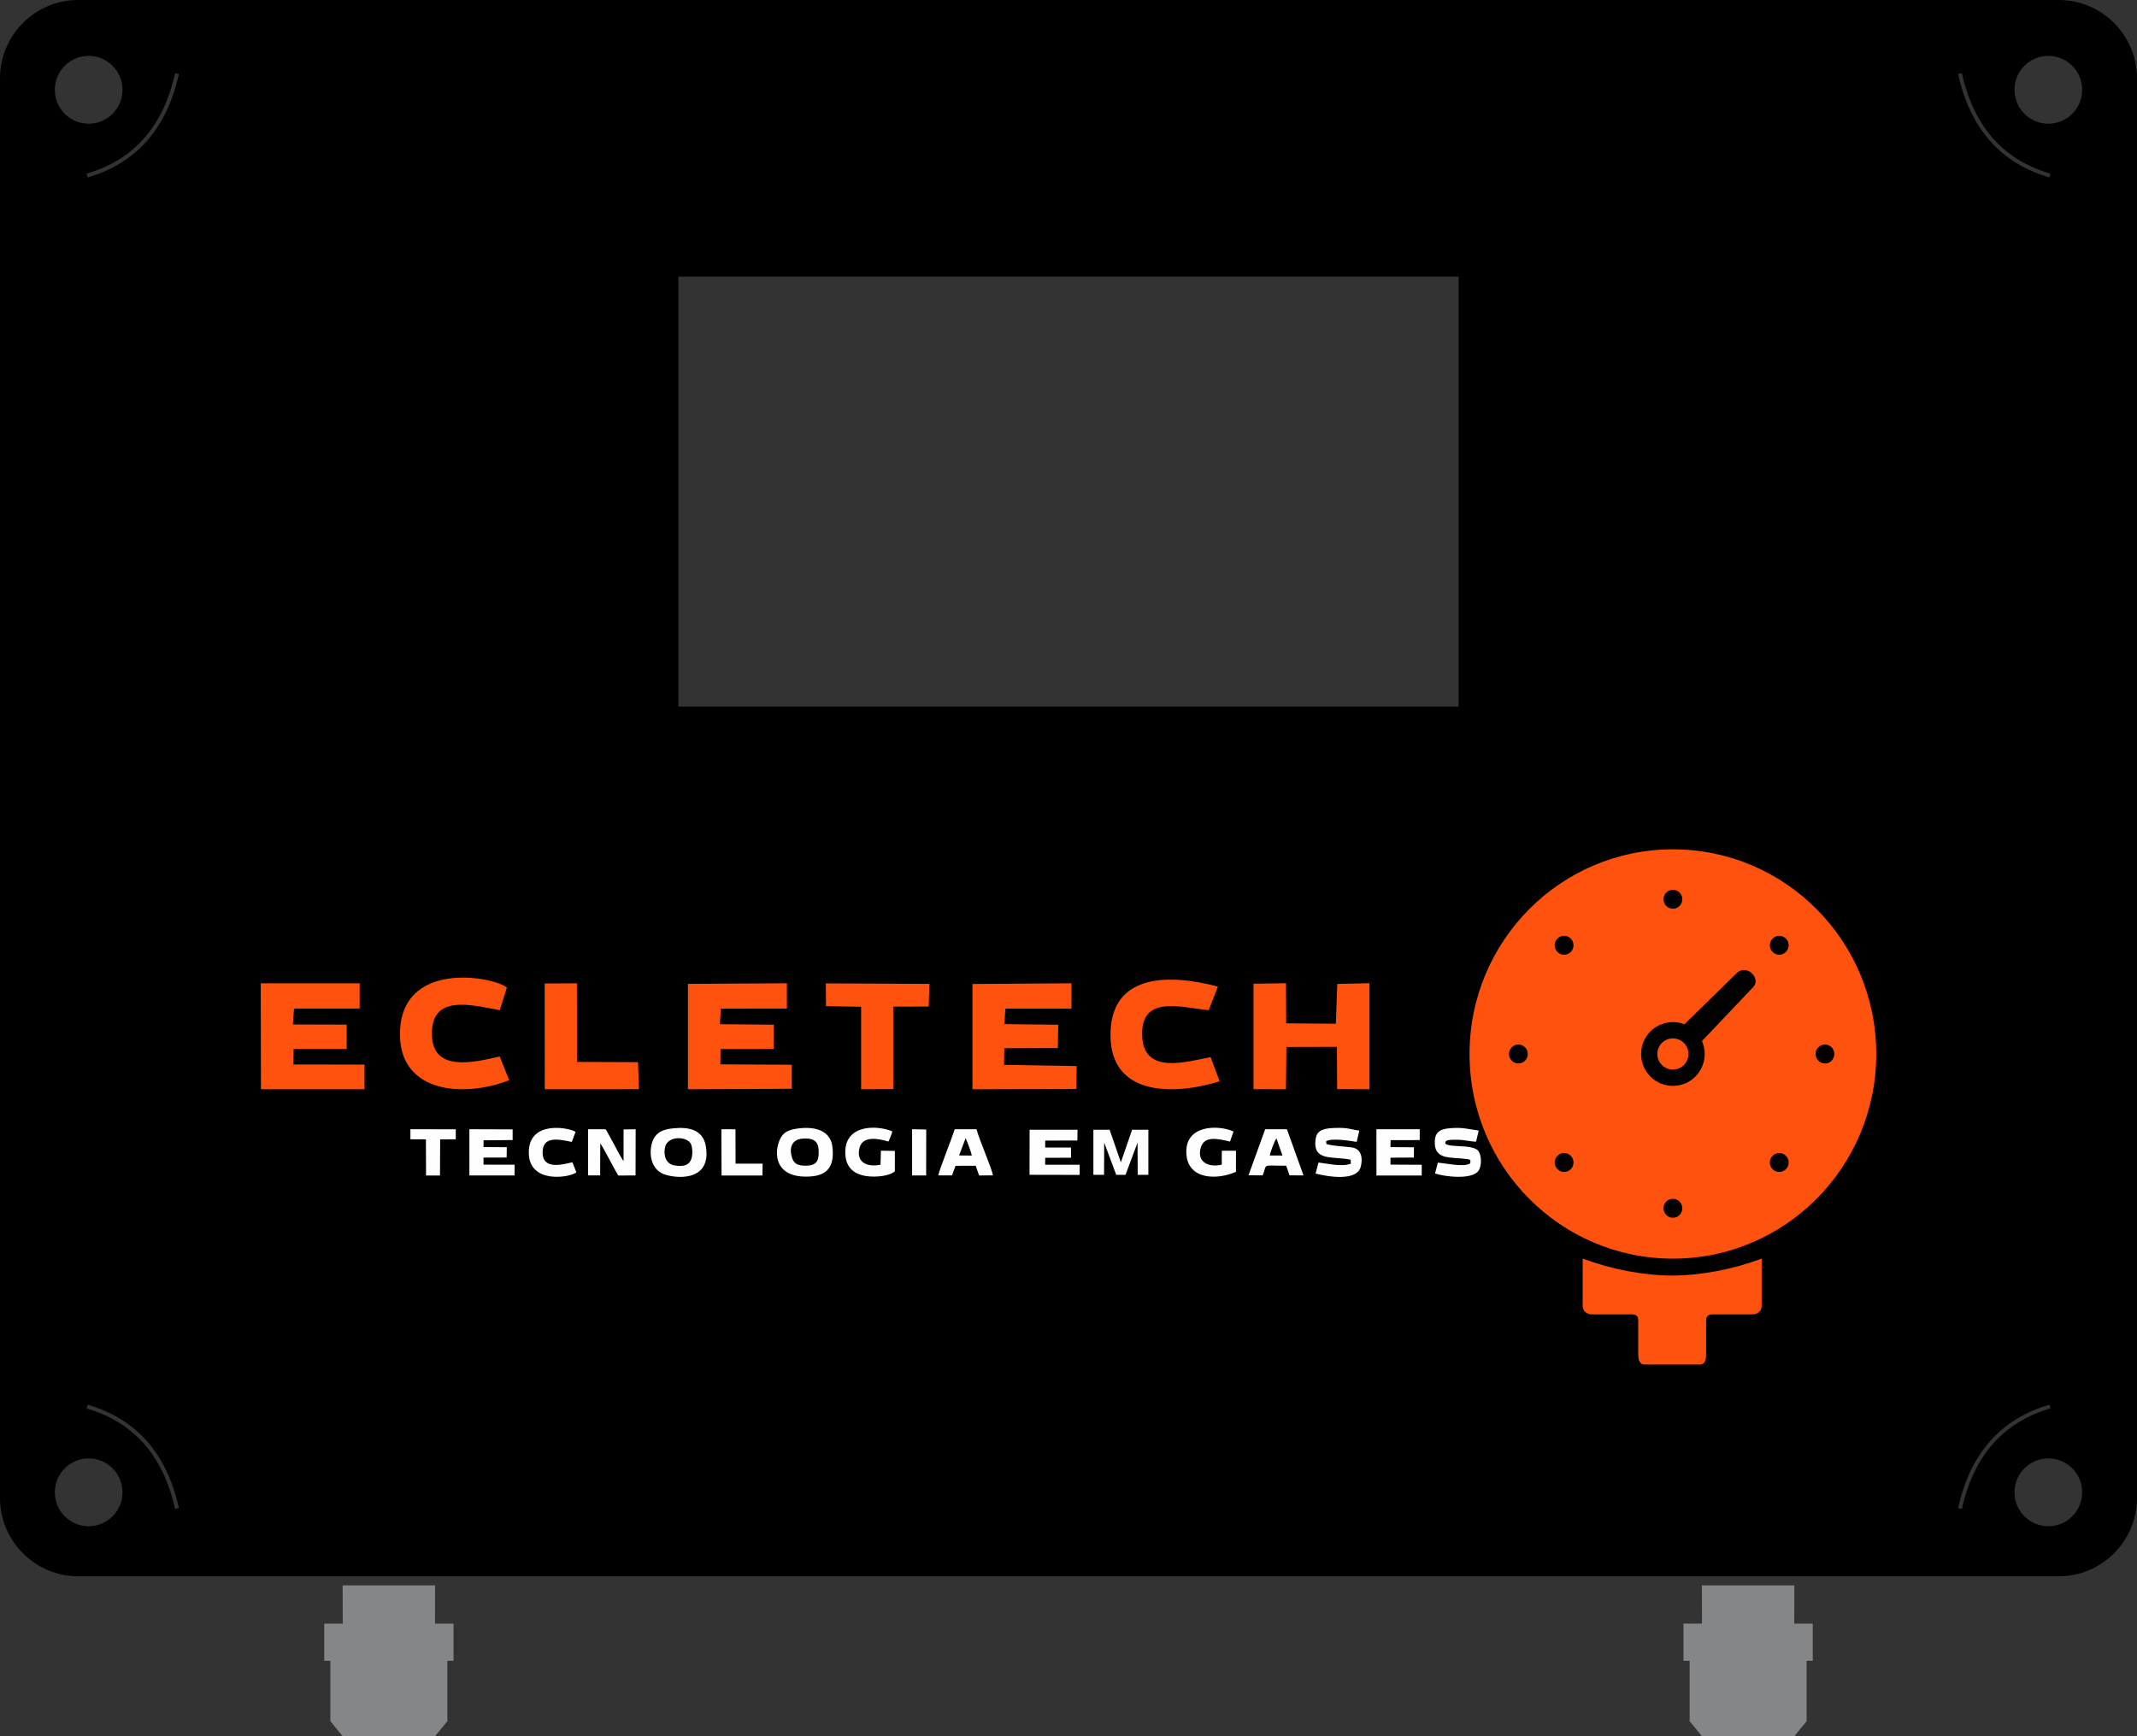 <?xml version="1.0" encoding="UTF-8"?>
<!DOCTYPE svg PUBLIC "-//W3C//DTD SVG 1.1//EN" "http://www.w3.org/Graphics/SVG/1.1/DTD/svg11.dtd">
<!-- Creator: CorelDRAW -->
<svg xmlns="http://www.w3.org/2000/svg" xml:space="preserve" width="400mm" height="325mm" version="1.1" style="shape-rendering:geometricPrecision; text-rendering:geometricPrecision; image-rendering:optimizeQuality; fill-rule:evenodd; clip-rule:evenodd"
viewBox="0 0 39986.54 32489.07"
 xmlns:xlink="http://www.w3.org/1999/xlink"
 xmlns:xodm="http://www.corel.com/coreldraw/odm/2003">
 <rect x="0" y="0" width="39986.54" height="32489.07" fill="#333333" stroke="none"/>
 <defs>
  <style type="text/css">
   <![CDATA[
    .str0 {stroke:black;stroke-width:99.97;stroke-miterlimit:22.926}
    .fil5 {fill:#FEFEFE}
    .fil1 {fill:#848688}
    .fil3 {fill:black}
    .fil0 {fill:black}
    .fil4 {fill:#FEFEFE}
    .fil2 {fill:#FF520E}
   ]]>
  </style>
 </defs>
 <g id="Layer_x0020_1">
  <g id="_1851035552800">
   <path class="fil0" d="M12693.63 5175.39l0 8046.44 14599.29 0 0 -8046.44 -14599.29 0zm25832.06 -5175.39c803.47,0 1460.86,658.96 1460.86,1464.35l0 26567.73c0,805.39 -657.39,1464.35 -1460.86,1464.35l-37064.83 0c-803.47,0 -1460.86,-658.96 -1460.86,-1464.35l0 -26567.73c0,-805.39 657.39,-1464.35 1460.86,-1464.35l37064.83 0zm-36866.6 27290.59c-349.62,0 -633.04,284.1 -633.04,634.56 0,350.44 283.41,634.55 633.04,634.55 349.62,0 633.04,-284.1 633.04,-634.55 0,-350.45 -283.41,-634.56 -633.04,-634.56zm36668.38 0c349.62,0 633.04,284.1 633.04,634.56 0,350.44 -283.41,634.55 -633.04,634.55 -349.62,0 -633.04,-284.1 -633.04,-634.55 0,-350.45 283.41,-634.56 633.04,-634.56zm-1688.29 929.74c116.54,-525.72 321.72,-944.24 608.48,-1263.97 287.24,-320.26 655.9,-541.05 1098.9,-670.82l20.26 70.08c-429.68,125.87 -786.95,339.69 -1064.95,649.66 -278.49,310.52 -477.99,718.02 -591.65,1230.8l-71.04 -15.73zm1688.29 -25905.29c349.62,0 633.04,-284.09 633.04,-634.55 0,-350.44 -283.41,-634.55 -633.04,-634.55 -349.62,0 -633.04,284.1 -633.04,634.55 0,350.45 283.41,634.55 633.04,634.55zm-34980.09 25905.29c-116.54,-525.72 -321.72,-944.24 -608.48,-1263.97 -287.24,-320.26 -655.9,-541.05 -1098.9,-670.82l-20.26 70.08c429.68,125.87 786.95,339.69 1064.95,649.66 278.49,310.52 477.99,718.02 591.65,1230.8l71.04 -15.73zm-1688.29 -25905.29c-349.62,0 -633.04,-284.09 -633.04,-634.55 0,-350.44 283.41,-634.55 633.04,-634.55 349.62,0 633.04,284.1 633.04,634.55 0,350.45 -283.41,634.55 -633.04,634.55zm1688.29 -929.73c-116.54,525.72 -321.72,944.24 -608.48,1263.97 -287.24,320.26 -655.9,541.05 -1098.9,670.82l-20.26 -70.08c429.68,-125.87 786.95,-339.69 1064.95,-649.66 278.49,-310.52 477.99,-718.03 591.65,-1230.8l71.04 15.73zm33291.8 0c116.54,525.72 321.72,944.24 608.48,1263.97 287.24,320.26 655.9,541.05 1098.9,670.82l20.26 -70.08c-429.68,-125.87 -786.95,-339.69 -1064.95,-649.66 -278.49,-310.52 -477.99,-718.03 -591.65,-1230.8l-71.04 15.73z"/>
   <polygon class="fil1" points="32710.1,29666.54 33575.22,29666.54 33573.04,30382.37 33919.53,30382.37 33919.53,31077.8 33804.59,31077.8 33804.59,32207.78 33575.22,32489.07 32710.1,32489.07 31844.98,32489.07 31615.61,32207.78 31615.61,31077.8 31500.69,31077.8 31500.69,30382.37 31847.17,30382.37 31844.98,29666.54 "/>
   <polygon class="fil1" points="7276.44,29666.54 6411.32,29666.54 6413.5,30382.37 6067.02,30382.37 6067.02,31077.8 6181.95,31077.8 6181.95,32207.78 6411.32,32489.07 7276.44,32489.07 8141.56,32489.07 8370.93,32207.78 8370.93,31077.8 8485.85,31077.8 8485.85,30382.37 8139.37,30382.37 8141.56,29666.54 "/>
   <g>
    <path class="fil2" d="M31302.52 15893.09c2101.51,0 3805.12,1714.61 3805.12,3829.7 0,2115.09 -1703.61,3829.7 -3805.12,3829.7 -2101.52,0 -3805.12,-1714.61 -3805.12,-3829.7 0,-2115.09 1703.6,-3829.7 3805.12,-3829.7zm0 757.37c97.3,0 176.16,79.38 176.16,177.3 0,97.92 -78.86,177.3 -176.16,177.3 -97.3,0 -176.16,-79.38 -176.16,-177.3 0,-97.92 78.86,-177.3 176.16,-177.3zm1989.77 860.97c97.29,0 176.16,79.38 176.16,177.31 0,97.91 -78.87,177.29 -176.16,177.29 -97.3,0 -176.16,-79.38 -176.16,-177.29 0,-97.93 78.86,-177.31 176.16,-177.31zm855.44 2034.07c97.31,0 176.17,79.39 176.17,177.31 0,97.92 -78.86,177.3 -176.17,177.3 -97.3,0 -176.16,-79.38 -176.16,-177.3 0,-97.92 78.86,-177.31 176.16,-177.31zm-855.44 2030.26c97.29,0 176.16,79.38 176.16,177.3 0,97.92 -78.87,177.3 -176.16,177.3 -97.3,0 -176.16,-79.38 -176.16,-177.3 0,-97.92 78.86,-177.3 176.16,-177.3zm-1989.77 856.41c97.3,0 176.16,79.38 176.16,177.3 0,97.92 -78.86,177.3 -176.16,177.3 -97.3,0 -176.16,-79.38 -176.16,-177.3 0,-97.92 78.86,-177.3 176.16,-177.3zm-2035.89 -856.41c97.29,0 176.16,79.38 176.16,177.3 0,97.92 -78.87,177.3 -176.16,177.3 -97.3,0 -176.17,-79.38 -176.17,-177.3 0,-97.92 78.87,-177.3 176.17,-177.3zm-855.44 -2030.26c97.29,0 176.15,79.39 176.15,177.31 0,97.92 -78.86,177.3 -176.15,177.3 -97.31,0 -176.17,-79.38 -176.17,-177.3 0,-97.92 78.86,-177.31 176.17,-177.31zm855.44 -2034.07c97.29,0 176.16,79.38 176.16,177.31 0,97.91 -78.87,177.29 -176.16,177.29 -97.3,0 -176.17,-79.38 -176.17,-177.29 0,-97.93 78.87,-177.31 176.17,-177.31z"/>
    <path class="fil3 str0" d="M31302.51 19175.8c81.01,0 157.88,17.75 226.99,49.55l998.18 -976.88c144.18,-145.1 350.13,78.41 242.18,187.07l-983.08 1035.73c38.95,75.3 60.97,160.83 60.97,251.53 0,302.11 -244.12,547 -545.25,547 -301.12,0 -545.24,-244.89 -545.24,-547 0,-302.09 244.12,-547 545.24,-547z"/>
    <path class="fil2" d="M29614.73 23552.49c544.3,201.4 1124,312.62 1674.43,316.78 550.41,-4.16 1130.12,-115.38 1674.42,-316.78l0 895.04c-8.9,87.2 -63.74,131.84 -149.12,148.15l-771.76 0c-83.46,0.34 -116.89,38.48 -118.14,100.87l0 627.7c1.55,125.28 -27.6,206.94 -111.95,210.07l-510.09 0 -26.72 0 -510.09 0c-84.35,-3.13 -113.5,-84.79 -111.95,-210.07l0 -627.7c-1.25,-62.39 -34.68,-100.53 -118.14,-100.87l-771.76 0c-85.38,-16.31 -140.23,-60.95 -149.12,-148.15l0 -895.04z"/>
    <polygon class="fil2" points="5502.22,18872.44 6729.78,18872.02 6729.78,18399.82 4878.9,18399.79 4882.83,20382.97 6820.32,20382.97 6820.32,19920.8 5490.08,19919.49 5494.22,19629.81 6486.86,19629.39 6486.86,19173.53 5479.55,19170.38 "/>
    <polygon class="fil2" points="13488.48,18873.41 14724.04,18872.61 14724.04,18399.6 12872.52,18410.63 12872.53,20382.96 14815.39,20373.92 14815.44,19923.71 13479,19916.65 13482.19,19631.14 14476.24,19629.82 14476.24,19174.54 13471.07,19165.05 "/>
    <polygon class="fil2" points="24070.5,19591.1 25016.17,19589.05 25019.78,20379.96 25624.81,20382.97 25624.79,18398.04 25022.61,18411.66 24996,19156.21 24066.09,19148.87 24062.83,18398.58 23454.88,18408 23454.86,20380.83 24061.96,20382.97 "/>
    <polygon class="fil2" points="20145.21,19948.48 18787.36,19926.11 18792.06,19614.38 19793.8,19611.68 19801.14,19175.12 18795.13,19163.74 18811.48,18873.98 20048.3,18873.02 20048.3,18399.9 18196.16,18412.93 18196.16,20382.97 20140.92,20378.29 "/>
    <path class="fil2" d="M9527.92 20213.92l-179.09 -444.54c-514.03,120.62 -1249.73,287.14 -1267.42,-402.76 -19.7,-768.18 729.06,-563.07 1269.78,-464l132.92 -421.59c-240.36,-208.62 -2010.1,-534.54 -2000.02,885.44 7.64,1074.23 1172.61,1184.1 2043.83,847.45z"/>
    <path class="fil2" d="M22821.27 20234.15l-169.27 -452.51c-449.59,85.27 -1230.83,327.34 -1278.01,-362.9 -55.51,-812.38 707.85,-570.87 1242.65,-514.68l171.23 -441.95c-951.82,-253.99 -2016.34,-228.04 -2009.03,916.29 7.19,1126.04 1164.27,1126.63 2042.43,855.74z"/>
    <polygon class="fil2" points="10193.59,20382.97 11955.71,20381.7 11938.56,19876.2 10797.63,19871.23 10794.65,18400.13 10191.63,18403.14 10193.17,19900.15 "/>
    <polygon class="fil2" points="15456.14,18827.6 16112.76,18839.75 16112.71,20382.97 16713.49,20379.38 16713.47,18837 17377.01,18834.87 17391.41,18411.18 15452.3,18401.3 "/>
    <path class="fil4" d="M11004.27 21995.16l225.26 -0.11 2.27 -598.73c56.02,70.28 266.73,488.72 336.16,600.38l324.34 -0.66 2 -864.16 -226.19 2.49 -0.25 590.12c-30.97,-27.42 -144.45,-246.95 -170.91,-297.38l-144.03 -263.5c-26.54,-41.8 -5.35,-19.12 -35.37,-32.84l-313.42 0.34 0.15 864.05z"/>
    <path class="fil4" d="M12947.84 21639.43c-29.92,170.67 -159.48,198.07 -330.53,167.83 -172.15,-30.43 -201.84,-211.85 -173.62,-338.86 51.04,-229.67 431.92,-205.57 489.48,-51.32 24.18,64.8 27.01,152 14.68,222.35zm-355.98 -524.94c-158.01,16.45 -261.52,55.04 -335.35,153.22 -111.33,148.07 -142.85,547.96 128.39,688.02 176.32,91.04 940.71,202.89 822.73,-504.56 -53.87,-323.02 -333.71,-366.05 -615.77,-336.68z"/>
    <path class="fil4" d="M14804.75 21602.21c-31.59,-171.71 47.63,-280.6 205.08,-294.92 183.22,-16.68 297.32,26.29 307.55,207.56 10.61,187.86 -24.11,287.52 -209.76,296.95 -191.48,9.73 -271.66,-39.88 -302.87,-209.59zm165.93 -489.86c-158.5,16.75 -273.58,49.3 -341.27,145.54 -141.85,201.68 -214.27,802.22 527.18,757.41 349.62,-21.14 455.69,-213.78 419.95,-550 -31.06,-292.14 -293.47,-385.97 -605.87,-352.94z"/>
    <path class="fil4" d="M25272.51 21702.29l4.1 73.46c-166.41,64.03 -433.87,-1.94 -605.27,-22.28l-54.53 207.26c248.03,62.79 776.81,147.17 846.06,-130.7 35.42,-142.1 24.82,-330.34 -169.26,-358.96 -95.85,-14.13 -420.32,-31.81 -475.62,-67.36l-3.09 -49.66c113.26,-62.11 445.97,-5.97 570.97,13.76l49.17 -211.14c-193.66,-26.46 -202.09,-59.49 -469.79,-49.17 -163.32,6.3 -316.52,29.69 -343.96,185.06 -81.67,462.34 340.21,334.12 651.23,409.74z"/>
    <path class="fil4" d="M27508.29 21770.67c-116.28,80.49 -525.89,-16.32 -604.47,-13.01l-52.02 201.1c165.66,57.86 693.44,126.4 814.67,-53.64 62.97,-93.53 56.5,-285.74 -3.09,-366.44 -111.13,-150.48 -687.51,-36.07 -613.03,-178.55 21.82,-41.76 196.72,-31.67 241.4,-31.21 111.43,1.15 240.83,35.76 328.25,34.02l48.82 -207.25c-190.97,-25.67 -285.09,-59.93 -500.86,-46.72 -181.39,11.11 -308.03,46.47 -320.1,232.21 -24.89,382.39 307.34,303.52 604.12,348.63 61.17,9.3 70.71,14.09 56.32,80.85z"/>
    <polygon class="fil4" points="25755.29,21996.65 26602.43,21996.46 26603.23,21796.05 26018.18,21793.07 26018.18,21663.27 26455.37,21660.72 26457.92,21468.65 26018.18,21465.29 26019.84,21334.99 26565.29,21333.96 26565.38,21130.77 25755.04,21130.77 "/>
    <polygon class="fil4" points="8783.05,21995.64 9627.82,21995.36 9628.93,21794.74 9047.39,21793.42 9047.39,21661.19 9480.03,21660.36 9482.96,21467.3 9047.3,21464.6 9048.12,21338.31 9592.08,21333.2 9592.07,21133.82 8782.87,21130.76 "/>
    <path class="fil4" d="M18068.16 21298.14c24.92,50.14 110.22,274.71 115.23,325.39l-236.84 -1.88 121.61 -323.51zm-510.98 696.72l256.16 0 66.85 -179.38 376.49 -1.43 63.91 181.51 257.98 -0.7c-5.79,-101.97 -268.93,-697.55 -305.48,-863.95l-409.05 -0.05c-49.97,164.39 -300.38,788.07 -306.87,864z"/>
    <path class="fil4" d="M23126.42 21927.54l0.52 -394.44 -264.82 0 -1.11 260.23c-256.28,60.91 -475.2,-55.09 -389.96,-326.64 70.57,-224.8 334.62,-152.23 544.91,-105.11l65.02 -188.69c-282.57,-128.5 -916.11,-128.76 -882.47,417.44 30.49,494.92 585.94,490.48 927.92,337.21z"/>
    <path class="fil4" d="M16743.88 21918.82l0.36 -382.58 -260.72 -3.51 -7.49 261.59c-275.6,56.97 -465.66,-64 -389.59,-325.82 62,-213.38 340.18,-167.7 536.68,-107.58 20.91,-35.48 63.35,-143.41 74.48,-189.79 -310.19,-127.7 -903.75,-124.75 -880.45,419.24 9.64,225.17 122.6,346.62 311.62,400.61 172.76,49.35 496.19,31.77 615.11,-72.16z"/>
    <path class="fil4" d="M23760.28 21622.03c9.11,-63.67 86.92,-271.58 123.9,-320.42l112.54 321.59 -236.44 -1.17zm-398.61 370.2l263.85 2.17c96.01,-225.75 -39.31,-180.6 441.83,-180.6l61.87 180.15 261.18 0.66 -310.23 -863.37 -406.77 0.21 -311.74 860.78z"/>
    <path class="fil4" d="M10784.61 21937.19l-74.03 -188.01c-144.52,29.97 -548.91,159.15 -557.33,-171.57 -8.41,-329.78 303.14,-260.23 546.04,-208.97l70.37 -187.72c-89.78,-71.21 -874.39,-239.48 -875.24,384.06 -0.82,602.5 782.82,468.76 890.19,372.2z"/>
    <polygon class="fil4" points="13498.26,21230.02 13501.51,21996.76 14265.77,21996.7 14270.39,21774.64 13763.44,21774.64 13762.01,21132.12 13498.14,21130.77 "/>
    <polygon class="fil4" points="7679.26,21318.9 7969.43,21320.42 7971.97,21996.71 8232.86,21996.68 8236.18,21321.42 8528.13,21319.2 8528.12,21132.31 7679.26,21130.76 "/>
    <polygon class="fil4" points="17066.94,21995.64 17329.83,21995.81 17331.26,21136.24 17066.76,21130.51 "/>
    <path class="fil4" d="M19263.99 21983.38l938.24 1.9 0 -189.86 -606.45 0.05c-41.84,0.45 -30.87,0.01 -38.98,-6.4l0.57 -123.88 482.63 -0.77 0.41 -190.75 -482.98 -0.1 -0.16 -130.38 602.48 -1.06 2 -201 -896.43 0.01 -1.34 842.23z"/>
    <path class="fil2" d="M31302.52 19431.01c160.76,0 291.07,130.64 291.07,291.78 0,161.15 -130.32,291.77 -291.07,291.77 -160.77,0 -291.08,-130.63 -291.08,-291.77 0,-161.15 130.32,-291.78 291.08,-291.78z"/>
    <polygon class="fil5" points="20458.93,21984.33 20658.59,21984.33 20661.3,21381.32 20886.49,21984.33 21060.09,21984.33 21285.29,21381.32 21288,21984.33 21487.65,21984.33 21487.65,21141.15 21183.4,21141.15 20973.29,21750.29 20763.18,21141.15 20458.93,21141.15 "/>
   </g>
  </g>
 </g>
</svg>
